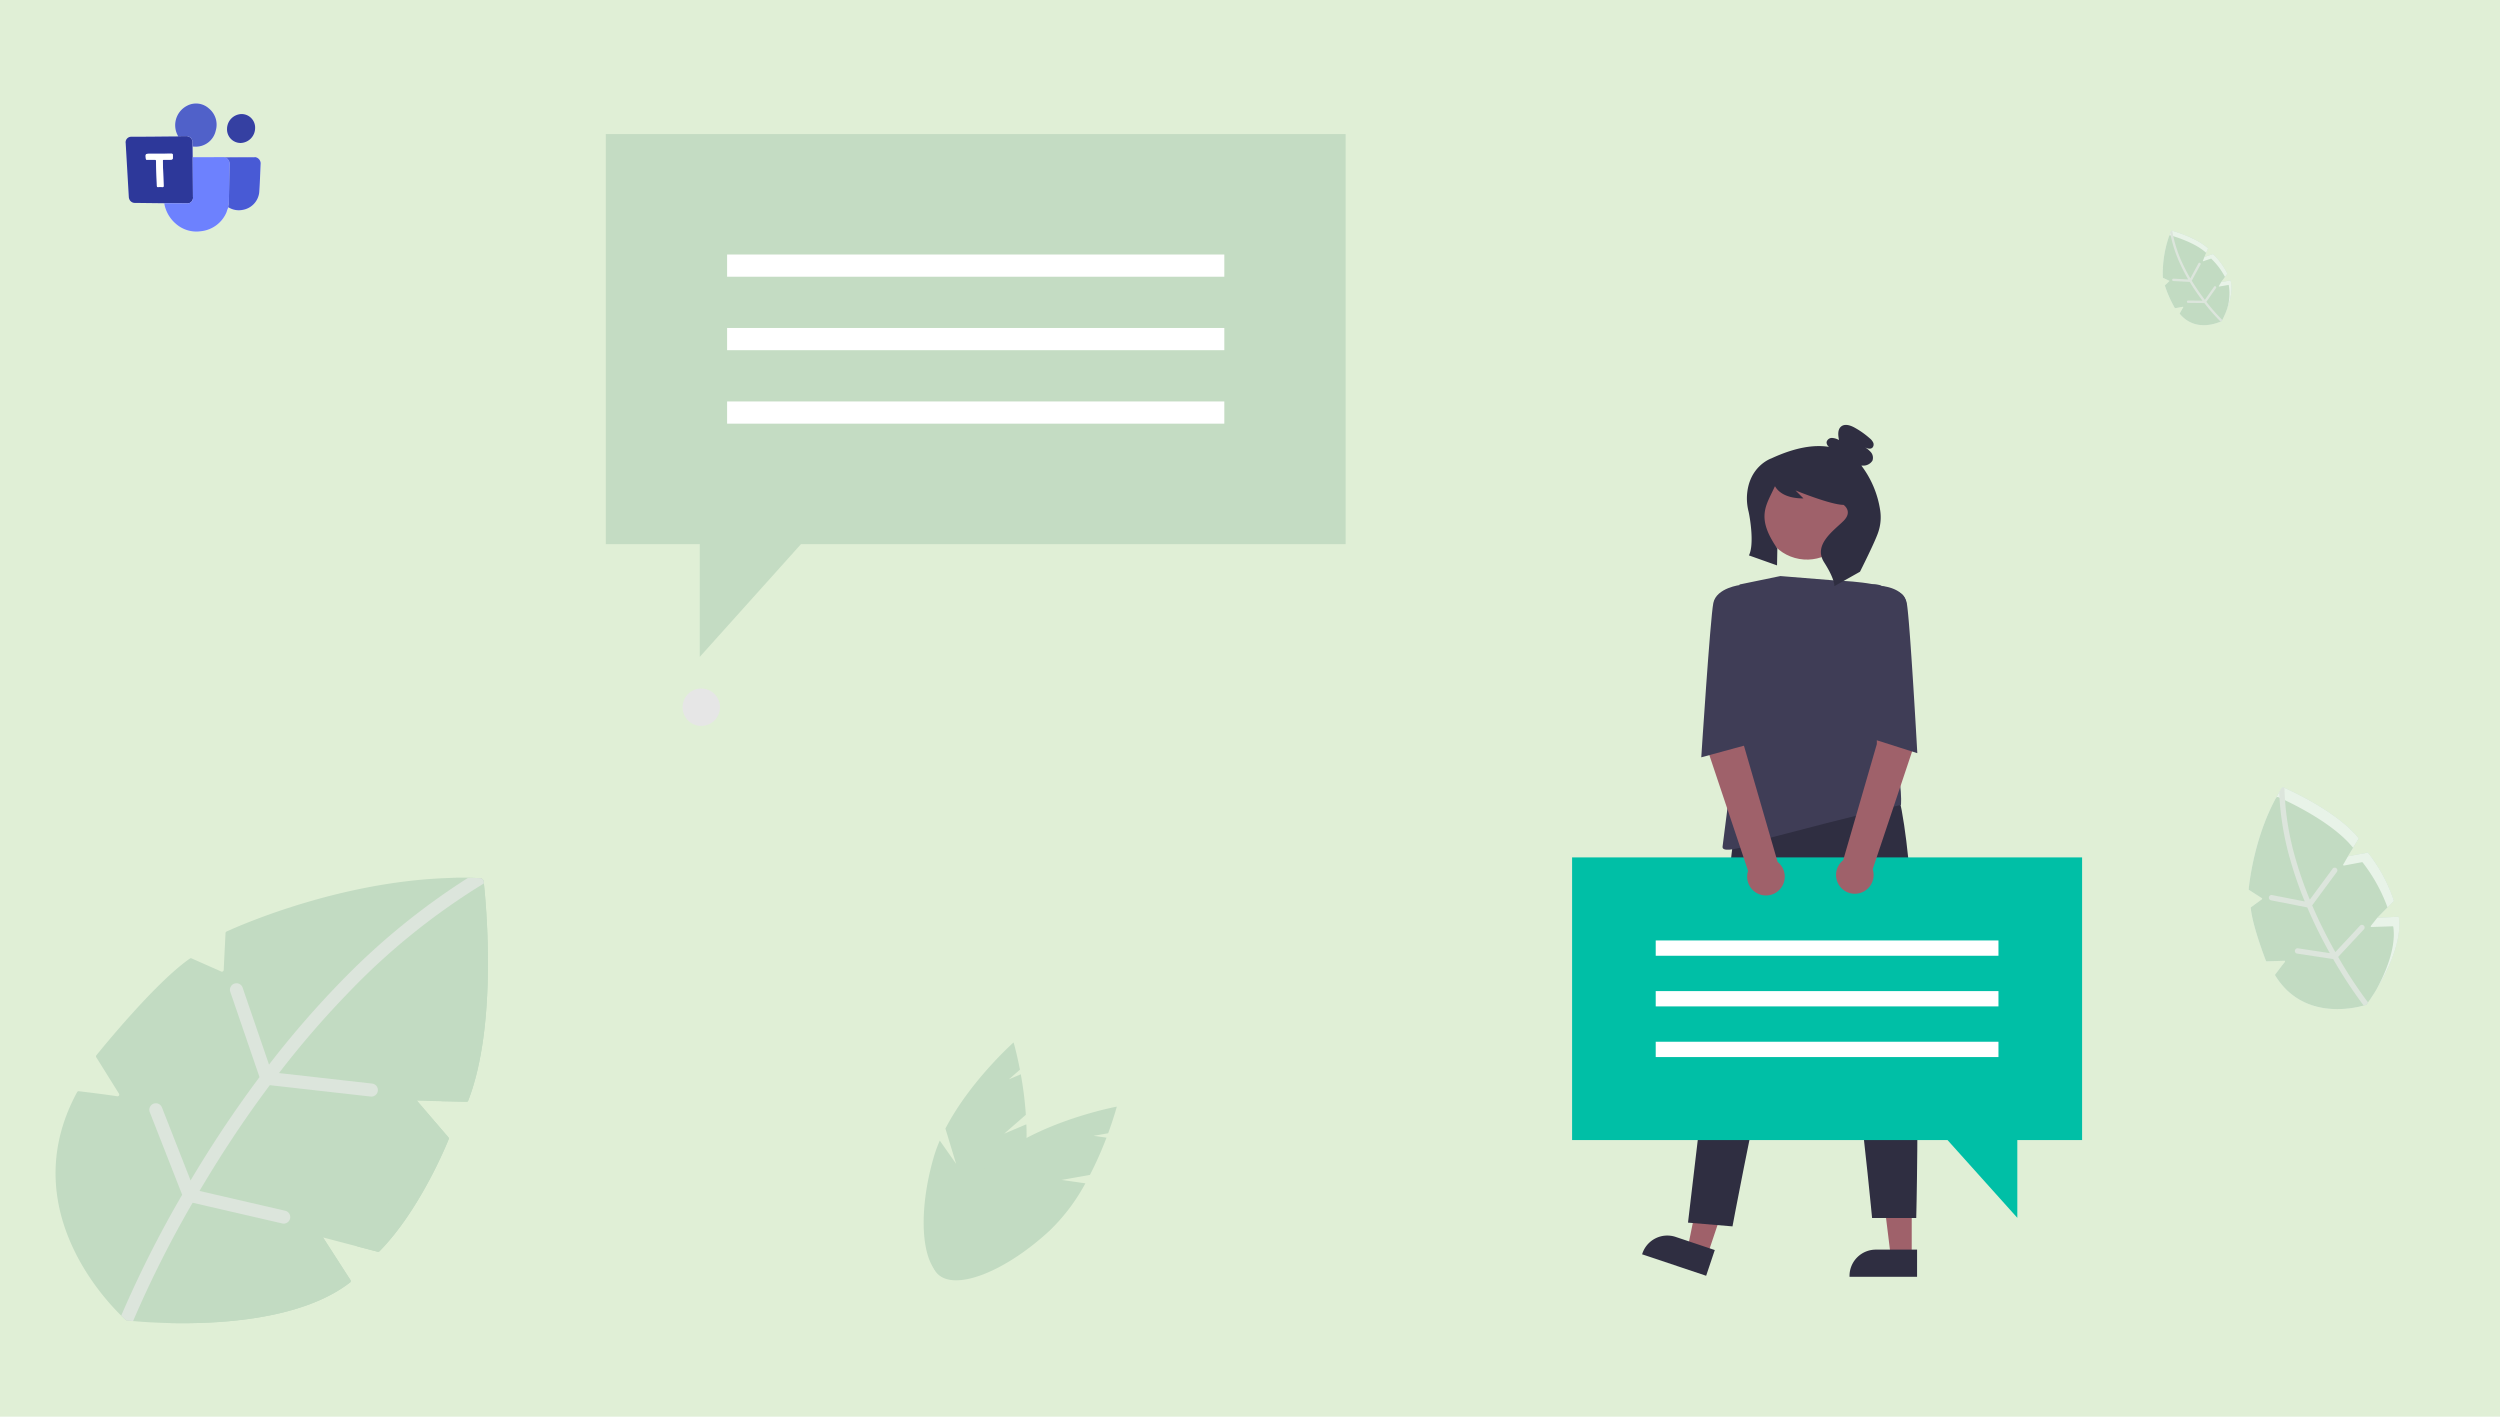 <?xml version="1.0" encoding="UTF-8"?> <svg xmlns="http://www.w3.org/2000/svg" width="450" height="255" viewBox="0 0 450 255"><g id="Group_5157" data-name="Group 5157" transform="translate(-1294 -599)"><g id="Group_4244" data-name="Group 4244" transform="translate(56 488)"><rect id="Rectangle_26" data-name="Rectangle 26" width="450" height="255" transform="translate(1238 111)" fill="#e0efd6"></rect><path id="Path_15748" data-name="Path 15748" d="M81.479,40.322l-8.924-.191,5.668,6.6a.311.311,0,0,1,.054.32c-.624,1.548-5.369,12.961-12.47,20.195a.315.315,0,0,1-.3.083l-9.855-2.583,4.941,7.681a.314.314,0,0,1-.07.417C49.137,81.681,26.9,80.293,21.461,79.8c-.787-.072-1.221-.124-1.221-.124s-.343-.3-.917-.858C15.381,74.96.571,58.512,11.384,38.59a.315.315,0,0,1,.314-.163c.955.113,4.914.588,6.907.912a.313.313,0,0,0,.315-.475l-4.087-6.547a.311.311,0,0,1,.021-.361C16.113,30.4,25.639,18.712,31.691,14.544a.312.312,0,0,1,.3-.027l5.337,2.364a.314.314,0,0,0,.44-.271L38.1,9.953a.312.312,0,0,1,.181-.269c2.053-.946,22.184-9.956,43.48-9.67q1.072.012,2.147.06A.7.7,0,0,1,84.569.7c.011.1.022.208.034.33.493,4.646,2.354,25.752-2.824,39.1a.315.315,0,0,1-.3.2Z" transform="translate(1240.496 268.994)" fill="#c2dbc2"></path><g id="leaf_2_" data-name="leaf (2)" transform="translate(1240.5 269)"><g id="Group_4129" data-name="Group 4129" transform="translate(19.319 0.001)"><path id="Path_15381" data-name="Path 15381" d="M160.86,409.523l4.9,7.883a.314.314,0,0,1-.072.413c-7.23,5.618-18.843,7.107-27.747,7.319,9.054.211,23.948-.606,32.588-7.317a.313.313,0,0,0,.07-.417l-4.941-7.68-4.481-.677a.313.313,0,0,0-.313.475Z" transform="translate(-129.329 -344.988)" fill="#c2dbc2"></path><path id="Path_15382" data-name="Path 15382" d="M360.577,256.745l5.224,6.078a.311.311,0,0,1,.053.32c-.6,1.487-5,12.066-11.631,19.308l3.7.97a.315.315,0,0,0,.3-.083c7.1-7.233,11.846-18.647,12.47-20.195a.311.311,0,0,0-.054-.32l-5.668-6.6h-4.162A.313.313,0,0,0,360.577,256.745Z" transform="translate(-311.745 -216.103)" fill="#c2dbc2"></path><path id="Path_15383" data-name="Path 15383" d="M458.279.693a.7.7,0,0,0-.663-.623c-1.876-.082-3.747-.086-5.6-.027.253.008.505.016.758.027a.7.7,0,0,1,.664.622c.427,3.876,2.533,25.843-2.831,39.528l4.585.1a.314.314,0,0,0,.3-.2c5.313-13.692,3.216-35.559,2.79-39.426Z" transform="translate(-393.033 -0.003)" fill="#c2dbc2"></path><path id="Path_15384" data-name="Path 15384" d="M128.092,37.082l-16.721-1.888A167.257,167.257,0,0,1,124.05,20.53a121.389,121.389,0,0,1,24.2-19.467c-.013-.122-.023-.232-.034-.33a.7.7,0,0,0-.663-.623q-1.074-.047-2.147-.06a125.391,125.391,0,0,0-23.062,18.861A169.524,169.524,0,0,0,109.577,33.67l-4.749-13.848a1.175,1.175,0,0,0-2.224.761l5.261,15.341q-3.78,5.046-7.374,10.526c-1.815,2.771-3.495,5.476-5.037,8.069L90.3,41.377a1.175,1.175,0,0,0-2.189.857L93.941,57.1a201.251,201.251,0,0,0-10.97,21.753c.574.562.917.858.917.858s.434.052,1.221.124a196.908,196.908,0,0,1,10.717-21.3l16.129,3.727a1.174,1.174,0,1,0,.53-2.288L97.064,56.412c1.644-2.787,3.452-5.714,5.422-8.718q3.521-5.371,7.232-10.322l18.11,2.044a1.175,1.175,0,1,0,.264-2.334Z" transform="translate(-82.971 -0.043)" fill="#dce5dc"></path></g></g><g id="leaf_2_2" data-name="leaf (2)" transform="translate(1620.761 172.457) rotate(-68)"><path id="Path_15379" data-name="Path 15379" d="M20.992,7.353l-1.628-.035,1.034,1.2a.057.057,0,0,1,.01.058,12.744,12.744,0,0,1-2.274,3.683.057.057,0,0,1-.056.015l-1.8-.471.9,1.4a.057.057,0,0,1-.013.076c-2.376,1.846-7.346,1.247-7.346,1.247S5.948,11.2,8.208,7.037a.057.057,0,0,1,.057-.03c.174.021.9.107,1.26.166a.057.057,0,0,0,.058-.087L8.837,5.893a.057.057,0,0,1,0-.066,21.331,21.331,0,0,1,3.071-3.176.057.057,0,0,1,.055,0l.973.431a.057.057,0,0,0,.08-.049l.059-1.214a.057.057,0,0,1,.033-.049A20.166,20.166,0,0,1,21.435.013a.127.127,0,0,1,.121.113c.078.7.46,4.694-.509,7.191a.057.057,0,0,1-.055.036Z" transform="translate(0 0)" fill="#e8f3e8"></path><path id="Path_15380" data-name="Path 15380" d="M21,7.36l-1.628-.035,1.034,1.2a.057.057,0,0,1,.01.058,12.75,12.75,0,0,1-2.274,3.683.057.057,0,0,1-.056.015l-1.8-.471.9,1.4a.057.057,0,0,1-.013.076C15.1,14.9,11.042,14.65,10.05,14.56c-.144-.013-.223-.023-.223-.023s-.063-.054-.167-.157c-.719-.7-3.42-3.7-1.448-7.337a.057.057,0,0,1,.057-.03c.174.021.9.107,1.26.166a.057.057,0,0,0,.058-.087L8.841,5.9a.057.057,0,0,1,0-.066,21.336,21.336,0,0,1,3.071-3.176.057.057,0,0,1,.055,0l.973.431a.057.057,0,0,0,.08-.049l.059-1.214a.057.057,0,0,1,.033-.049A20.461,20.461,0,0,1,21.048.008q.2,0,.392.011a.127.127,0,0,1,.121.114c0,.018,0,.038.006.06.09.847.429,4.7-.515,7.13A.057.057,0,0,1,21,7.36Z" transform="translate(-0.004 -0.007)" fill="#c2dbc2"></path><g id="Group_4129-2" data-name="Group 4129" transform="translate(9.656 0)"><path id="Path_15381-2" data-name="Path 15381" d="M142.118,409.131l.893,1.438a.057.057,0,0,1-.013.075,9.047,9.047,0,0,1-5.061,1.335c1.651.038,4.368-.111,5.944-1.334a.057.057,0,0,0,.013-.076l-.9-1.4-.817-.123A.057.057,0,0,0,142.118,409.131Z" transform="translate(-136.367 -397.361)" fill="#e8f3e8"></path><path id="Path_15382-2" data-name="Path 15382" d="M355.382,256.322l.953,1.109a.057.057,0,0,1,.01.058,13.124,13.124,0,0,1-2.121,3.522l.675.177a.057.057,0,0,0,.056-.015,12.744,12.744,0,0,0,2.274-3.683.057.057,0,0,0-.01-.058l-1.034-1.2h-.759A.057.057,0,0,0,355.382,256.322Z" transform="translate(-346.476 -248.91)" fill="#e8f3e8"></path><path id="Path_15383-2" data-name="Path 15383" d="M452,.129a.128.128,0,0,0-.121-.114c-.342-.015-.683-.016-1.022,0l.138,0a.127.127,0,0,1,.121.113c.078.707.462,4.713-.516,7.209l.836.018a.057.057,0,0,0,.055-.036c.969-2.5.587-6.485.509-7.191Z" transform="translate(-440.104 -0.003)" fill="#e8f3e8"></path><path id="Path_15384-2" data-name="Path 15384" d="M91.2,6.8l-3.05-.344a30.506,30.506,0,0,1,2.313-2.675A22.14,22.14,0,0,1,94.877.235c0-.022,0-.042-.006-.06A.127.127,0,0,0,94.75.061q-.2-.009-.392-.011a22.87,22.87,0,0,0-4.206,3.44,30.919,30.919,0,0,0-2.329,2.692l-.866-2.526a.214.214,0,0,0-.406.139l.959,2.8q-.689.92-1.345,1.92c-.331.505-.637,1-.919,1.472l-.94-2.4a.214.214,0,0,0-.4.156l1.063,2.712a36.7,36.7,0,0,0-2,3.967c.1.1.167.157.167.157s.079.009.223.023a35.914,35.914,0,0,1,1.955-3.885l2.942.68a.214.214,0,1,0,.1-.417l-2.813-.65c.3-.508.63-1.042.989-1.59q.642-.98,1.319-1.883l3.3.373A.214.214,0,1,0,91.2,6.8Z" transform="translate(-82.971 -0.049)" fill="#dce5dc"></path></g></g><g id="leaf_2_3" data-name="leaf (2)" transform="translate(1629.259 286.518) rotate(-60)"><path id="Path_15379-2" data-name="Path 15379" d="M37.874,16.554l-3.665-.078,2.327,2.708a.128.128,0,0,1,.022.131,28.69,28.69,0,0,1-5.12,8.292.129.129,0,0,1-.125.034l-4.046-1.06L29.3,29.734a.129.129,0,0,1-.029.171C23.919,34.06,12.73,32.713,12.73,32.713s-8.723-7.5-3.637-16.87a.129.129,0,0,1,.129-.067c.392.046,2.018.241,2.836.374a.129.129,0,0,0,.13-.2l-1.678-2.688a.128.128,0,0,1,.009-.148c.517-.64,4.428-5.438,6.913-7.15a.128.128,0,0,1,.125-.011l2.191.971a.129.129,0,0,0,.181-.111l.133-2.733a.128.128,0,0,1,.074-.11c.87-.4,9.672-4.341,18.736-3.946a.286.286,0,0,1,.272.255C39.318,1.87,40.179,10.849,38,16.472a.129.129,0,0,1-.123.082Z" transform="translate(0 0)" fill="#e8f3e8"></path><path id="Path_15380-2" data-name="Path 15380" d="M37.878,16.561l-3.664-.078,2.327,2.708a.128.128,0,0,1,.022.131,28.7,28.7,0,0,1-5.12,8.292.129.129,0,0,1-.125.034l-4.046-1.061L29.3,29.741a.129.129,0,0,1-.029.171c-4.673,3.63-13.8,3.06-16.037,2.858-.323-.03-.5-.051-.5-.051s-.141-.122-.376-.352c-1.619-1.584-7.7-8.338-3.26-16.518a.129.129,0,0,1,.129-.067c.392.047,2.018.242,2.836.374a.129.129,0,0,0,.13-.2l-1.678-2.688a.128.128,0,0,1,.009-.148c.517-.64,4.428-5.438,6.913-7.149a.128.128,0,0,1,.125-.011l2.191.971a.129.129,0,0,0,.181-.111l.133-2.733a.128.128,0,0,1,.074-.11c.843-.388,9.109-4.088,17.853-3.97q.44,0,.882.024a.287.287,0,0,1,.272.256c0,.041.009.086.014.136.2,1.908.967,10.574-1.16,16.053a.129.129,0,0,1-.123.082Z" transform="translate(-0.004 -0.007)" fill="#c2dbc2"></path><g id="Group_4129-3" data-name="Group 4129" transform="translate(12.353 0)"><path id="Path_15381-3" data-name="Path 15381" d="M147.349,409.241l2.011,3.237a.129.129,0,0,1-.03.17c-2.969,2.307-7.737,2.918-11.393,3.005,3.717.087,9.833-.249,13.38-3a.129.129,0,0,0,.029-.171l-2.029-3.153-1.84-.278a.129.129,0,0,0-.129.2Z" transform="translate(-134.403 -382.743)" fill="#e8f3e8"></path><path id="Path_15382-3" data-name="Path 15382" d="M356.832,256.44l2.145,2.5a.128.128,0,0,1,.022.131A29.546,29.546,0,0,1,354.223,267l1.52.4a.129.129,0,0,0,.125-.034,28.688,28.688,0,0,0,5.12-8.292.128.128,0,0,0-.022-.131l-2.327-2.708h-1.709A.129.129,0,0,0,356.832,256.44Z" transform="translate(-336.782 -239.753)" fill="#e8f3e8"></path><path id="Path_15383-3" data-name="Path 15383" d="M453.755.287a.287.287,0,0,0-.272-.256c-.77-.034-1.539-.035-2.3-.011l.311.011a.287.287,0,0,1,.272.255c.175,1.591,1.04,10.611-1.162,16.23l1.883.04a.129.129,0,0,0,.123-.082c2.181-5.622,1.32-14.6,1.146-16.188Z" transform="translate(-426.965 -0.003)" fill="#e8f3e8"></path><path id="Path_15384-3" data-name="Path 15384" d="M101.5,15.255l-6.866-.775a68.672,68.672,0,0,1,5.206-6.021A49.842,49.842,0,0,1,109.775.466c-.005-.05-.01-.1-.014-.136a.287.287,0,0,0-.272-.256q-.441-.019-.882-.024a51.484,51.484,0,0,0-9.469,7.744,69.6,69.6,0,0,0-5.242,6.06l-1.95-5.686a.483.483,0,0,0-.913.313l2.16,6.3Q91.64,16.852,90.164,19.1c-.745,1.138-1.435,2.248-2.068,3.313l-2.116-5.4a.483.483,0,0,0-.9.352l2.394,6.1a82.635,82.635,0,0,0-4.5,8.932c.236.231.376.352.376.352s.178.021.5.051a80.849,80.849,0,0,1,4.4-8.746l6.623,1.53a.482.482,0,1,0,.218-.94l-6.332-1.463c.675-1.144,1.417-2.346,2.226-3.58q1.446-2.205,2.969-4.238l7.436.839a.482.482,0,1,0,.108-.958Z" transform="translate(-82.971 -0.047)" fill="#dce5dc"></path></g></g></g><g id="Group_5150" data-name="Group 5150" transform="translate(2941.087 -3984.813)"><g id="Group_4901" data-name="Group 4901" transform="translate(-1624.468 4602.449)"><path id="Path_17022" data-name="Path 17022" d="M-1601.195,4612.093c-1.844-.029-3.681-.01-5.508.008l-5.7.007-.021-1.916c.114.005.227.009.341.016a3.681,3.681,0,0,0,3.84-2.906,3.757,3.757,0,0,0-1.227-3.958,3.453,3.453,0,0,0-4-.465,3.936,3.936,0,0,0-1.546,5.451c-.1.082-.219.041-.329.042-2.716.026-5.411.059-8.085.06a1,1,0,0,0-1.032,1.165q.292,4.956.562,9.645a1.247,1.247,0,0,0,.121.49,1.052,1.052,0,0,0,1,.606q2.629.034,5.285.06a1.888,1.888,0,0,0,.026.291,6.184,6.184,0,0,0,2,3.372,5.579,5.579,0,0,0,4.523,1.375,5.626,5.626,0,0,0,4.651-3.466,3.418,3.418,0,0,1,.33-.839,3.515,3.515,0,0,0,2.515.47,3.6,3.6,0,0,0,3.02-3.115c.123-1.671.173-3.369.248-5.091A1.153,1.153,0,0,0-1601.195,4612.093Zm-5.026-5.111a2.447,2.447,0,0,0,2.461,2.568,2.693,2.693,0,0,0,2.589-2.6,2.444,2.444,0,0,0-2.439-2.611A2.686,2.686,0,0,0-1606.221,4606.981Z" transform="translate(1624.469 -4602.449)" fill="#e2e4fe"></path><path id="Path_17023" data-name="Path 17023" d="M-1612.425,4616.251q.01.964.021,1.917.024,3.657.047,7.167a1.028,1.028,0,0,1-1.165,1.15l-3.975-.028q-2.655-.029-5.285-.061a1.05,1.05,0,0,1-1-.606,1.247,1.247,0,0,1-.121-.489q-.272-4.69-.562-9.645a1,1,0,0,1,1.032-1.166c2.674,0,5.369-.035,8.085-.06.109,0,.228.041.329-.042.445,0,.891-.016,1.338-.01a1.141,1.141,0,0,1,1.251,1.289Q-1612.429,4615.959-1612.425,4616.251Zm-6.5,4.832c.026.739.059,1.474.075,2.2,0,.194.042.281.257.262a3.749,3.749,0,0,1,.678,0c.233.022.28-.061.272-.286-.055-1.438-.089-2.9-.145-4.371-.009-.23.058-.292.271-.277.259.018.52,0,.78,0,.79,0,.782,0,.76-.81-.006-.221-.081-.271-.284-.269-1.279.013-2.553.014-3.823.017-.832,0-.828,0-.751.864.014.161.068.211.221.208.441-.009.885.006,1.326-.009.207-.007.286.04.289.274C-1618.987,4619.628-1618.951,4620.358-1618.925,4621.083Z" transform="translate(1624.469 -4608.509)" fill="#2d389a"></path><path id="Path_17024" data-name="Path 17024" d="M-1605.16,4629.24q-.023-3.51-.047-7.167l5.7-.008c.06.075.148.042.224.054a1.384,1.384,0,0,1,.736,1.393c-.068,2.207-.1,4.374-.143,6.5a5.382,5.382,0,0,1-.05.589c-.021.158-.137.326-.027.493a3.411,3.411,0,0,0-.33.84,5.628,5.628,0,0,1-4.651,3.466,5.578,5.578,0,0,1-4.523-1.375,6.185,6.185,0,0,1-2-3.372,1.919,1.919,0,0,1-.026-.292l3.975.028a1.028,1.028,0,0,0,1.165-1.151" transform="translate(1617.271 -4612.414)" fill="#6d81fe"></path><path id="Path_17025" data-name="Path 17025" d="M-1587.39,4631.087c-.109-.167.007-.334.027-.493a5.36,5.36,0,0,0,.05-.589c.045-2.126.075-4.293.143-6.5a1.385,1.385,0,0,0-.736-1.393q2.46-.007,4.943-.018a.534.534,0,0,0,.341-.043,1.153,1.153,0,0,1,1.015,1.3c-.076,1.722-.125,3.42-.249,5.091a3.6,3.6,0,0,1-3.02,3.114A3.515,3.515,0,0,1-1587.39,4631.087Z" transform="translate(1605.894 -4612.407)" fill="#485ad5"></path><path id="Path_17026" data-name="Path 17026" d="M-1603.206,4610.192c0-.194,0-.389-.006-.583a1.142,1.142,0,0,0-1.251-1.29c-.446-.005-.892.007-1.338.011a3.936,3.936,0,0,1,1.546-5.451,3.453,3.453,0,0,1,4,.465,3.758,3.758,0,0,1,1.227,3.958,3.681,3.681,0,0,1-3.84,2.906C-1602.979,4610.2-1603.092,4610.2-1603.206,4610.192Z" transform="translate(1615.249 -4602.449)" fill="#5061c9"></path><path id="Path_17027" data-name="Path 17027" d="M-1587.381,4608.936a2.684,2.684,0,0,1,2.612-2.64,2.444,2.444,0,0,1,2.439,2.61,2.694,2.694,0,0,1-2.589,2.6A2.448,2.448,0,0,1-1587.381,4608.936Z" transform="translate(1605.629 -4604.404)" fill="#3540a2"></path><path id="Path_17028" data-name="Path 17028" d="M-1582.853,4622.035a.534.534,0,0,1-.341.043q-2.483.012-4.943.018c-.076-.011-.164.021-.224-.054C-1586.534,4622.024-1584.7,4622.005-1582.853,4622.035Z" transform="translate(1606.126 -4612.391)" fill="#5061c9"></path><path id="Path_17029" data-name="Path 17029" d="M-1615.207,4624.35c-.026-.724-.062-1.454-.072-2.188,0-.234-.083-.281-.29-.274-.442.016-.885,0-1.326.01-.153,0-.207-.047-.221-.208-.077-.861-.081-.86.751-.863,1.27,0,2.545,0,3.823-.017.2,0,.278.048.284.269.022.809.03.809-.76.81-.26,0-.521.015-.78,0-.213-.014-.28.047-.271.277.056,1.476.09,2.933.145,4.372.008.224-.039.308-.272.285a3.707,3.707,0,0,0-.679,0c-.215.02-.253-.068-.257-.262C-1615.147,4625.823-1615.18,4625.089-1615.207,4624.35Z" transform="translate(1620.75 -4611.775)" fill="#fff"></path></g></g><g id="undraw_Personal_opinions_re_qw29" transform="translate(1403.042 623.129)"><path id="Path_19825" data-name="Path 19825" d="M133.17,73.812H35.138l-18.223,20.3v-20.3H0V0H133.17Z" fill="#c4dcc3"></path><rect id="Rectangle_793" data-name="Rectangle 793" width="89.498" height="3.998" transform="translate(21.836 21.683)" fill="#fff"></rect><rect id="Rectangle_794" data-name="Rectangle 794" width="89.498" height="3.998" transform="translate(21.836 34.907)" fill="#fff"></rect><rect id="Rectangle_795" data-name="Rectangle 795" width="89.498" height="3.998" transform="translate(21.836 48.132)" fill="#fff"></rect><circle id="Ellipse_1024" data-name="Ellipse 1024" cx="3.366" cy="3.366" r="3.366" transform="translate(13.819 99.804)" fill="#e6e6e6"></circle><path id="Path_19826" data-name="Path 19826" d="M619.281,515.912H615.51l-1.794-14.546h5.566Z" transform="translate(-384.212 -313.876)" fill="#9f616a"></path><path id="Path_19827" data-name="Path 19827" d="M838.713,715.982h-12.16v-.154a4.733,4.733,0,0,1,4.733-4.733h7.427Z" transform="translate(-602.682 -510.291)" fill="#2f2e41"></path><path id="Path_19828" data-name="Path 19828" d="M524.327,513.415l-3.575-1.2,2.922-14.362,5.277,1.769Z" transform="translate(-326.012 -311.678)" fill="#9f616a"></path><path id="Path_19829" data-name="Path 19829" d="M738.244,711.554l-11.529-3.865.049-.146a4.733,4.733,0,0,1,5.992-2.983h0l7.041,2.361Z" transform="translate(-540.179 -506.044)" fill="#2f2e41"></path><path id="Path_19830" data-name="Path 19830" d="M756.973,489.683l-8.166,69.081,8.009.676s12.6-67.92,16.483-59.874,8.643,58.366,8.643,58.366h7.949s2.039-78.514-6.284-82.4Z" transform="translate(-554.009 -362.82)" fill="#2f2e41"></path><circle id="Ellipse_1025" data-name="Ellipse 1025" cx="8.046" cy="8.046" r="8.046" transform="translate(206.888 75.082) rotate(-80.009)" fill="#9f616a"></circle><path id="Path_19831" data-name="Path 19831" d="M775.844,386.879l10.265.832s8.184.139,11.513,2.358-3.19,15.952-3.19,15.952-1.695,5.445-.416,7.907c4.149,7.989,3.534,14.14,3.534,14.14s-8.528,1.951-23.232,5.835c0,0-9.155,3.607-8.878,1.665s3.052-24.137,3.052-24.137V388.4Z" transform="translate(-564.419 -307.318)" fill="#3f3d56"></path><path id="Path_19832" data-name="Path 19832" d="M801.129,329.454a17.641,17.641,0,0,0-3.38-8.006c.065,0,.129,0,.193,0a1.944,1.944,0,0,0,1.8-.884,1.535,1.535,0,0,0-.281-1.531,4.52,4.52,0,0,0-1.282-1c.494.3,1.193.579,1.588.156a.856.856,0,0,0,.1-.914,2.27,2.27,0,0,0-.617-.744,15.165,15.165,0,0,0-2.711-1.913c-.752-.415-1.74-.749-2.415-.218s-.577,1.6-.4,2.452a2.821,2.821,0,0,0-1.263-.381.967.967,0,0,0-.969.744.994.994,0,0,0,.448.868c-2.653-.436-6.042.059-10.376,2.064,0,0-4.2,1.4-4.415,6.932a9.812,9.812,0,0,0,.292,2.626c.237,1,1.079,5.921.069,7.909l5.06,1.8.058-3.031c-3.933-5.677-1.99-7.76-.459-11.174a.036.036,0,0,1,.064,0c.283.486,1.367,2.15,5.1,2.15l-1.442-1.442s6.345,2.6,8.652,2.6c0,0,1.73,1.154,0,2.884s-5.518,4.277-3.5,7.45,1.845,4.3,1.845,4.3l4.615-2.6s2.818-5.576,3.318-7.219A8.284,8.284,0,0,0,801.129,329.454Z" transform="translate(-571.746 -261.771)" fill="#2f2e41"></path><path id="Path_19833" data-name="Path 19833" d="M465.118,348.182h91.8v50.882h-11.66v13.992L532.7,399.064H465.118Z" transform="translate(-291.183 -217.976)" fill="#00bfa6"></path><rect id="Rectangle_796" data-name="Rectangle 796" width="61.694" height="2.756" transform="translate(188.987 145.152)" fill="#fff"></rect><rect id="Rectangle_797" data-name="Rectangle 797" width="61.694" height="2.756" transform="translate(188.987 154.268)" fill="#fff"></rect><rect id="Rectangle_798" data-name="Rectangle 798" width="61.694" height="2.756" transform="translate(188.987 163.385)" fill="#fff"></rect><path id="Path_19834" data-name="Path 19834" d="M832.827,435.125l-5.384,1.309-.041,10.9-6.056,20.9a3.383,3.383,0,1,0,5.317,1.61l7.24-21.638Z" transform="translate(-598.617 -337.522)" fill="#9f616a"></path><path id="Path_19835" data-name="Path 19835" d="M758.369,434.513l6.459,1.846.041,10.9,6.056,20.9a3.383,3.383,0,1,1-5.317,1.61l-7.24-21.638Z" transform="translate(-559.995 -337.138)" fill="#9f616a"></path><path id="Path_19836" data-name="Path 19836" d="M832.591,391.464l1.334-.435a3.036,3.036,0,0,1,2.272.158h0s3.884.277,4.439,3.052,1.9,27.024,1.9,27.024l-8.227-2.618Z" transform="translate(-606.462 -309.822)" fill="#3f3d56"></path><path id="Path_19837" data-name="Path 19837" d="M765.413,391.618l-2.362-.119-.748-.374s-4.381.493-4.936,3.267-2.169,27.772-2.169,27.772l8.227-2.244Z" transform="translate(-558.01 -309.976)" fill="#3f3d56"></path><path id="Path_19838" data-name="Path 19838" d="M395.4,627.781l3.9-3.4a65.135,65.135,0,0,0-.912-7.285l-2.152.91,2-1.742c-.575-2.974-1.143-4.907-1.143-4.907s-7.868,6.987-12.271,15.511l1.931,6.353-2.95-4.2a26.351,26.351,0,0,0-1.121,3.116c-3.07,10.709-2.061,20.394,2.253,21.631s10.3-6.442,13.371-17.152a34.692,34.692,0,0,0,1.081-10.519Z" transform="translate(-323.688 -447.85)" fill="#c2dbc2"></path><path id="Path_19839" data-name="Path 19839" d="M408.119,655.469l5.1-.9a65.133,65.133,0,0,0,2.985-6.708l-2.313-.333,2.609-.459c1.045-2.843,1.557-4.791,1.557-4.791s-10.347,1.914-18.522,6.935l-1.631,6.437-.354-5.121a26.338,26.338,0,0,0-2.571,2.088c-8.164,7.581-12.306,16.393-9.252,19.682s12.148-.19,20.312-7.771a34.693,34.693,0,0,0,6.363-8.446Z" transform="translate(-326.076 -467.211)" fill="#c2dbc2"></path></g></g></svg> 